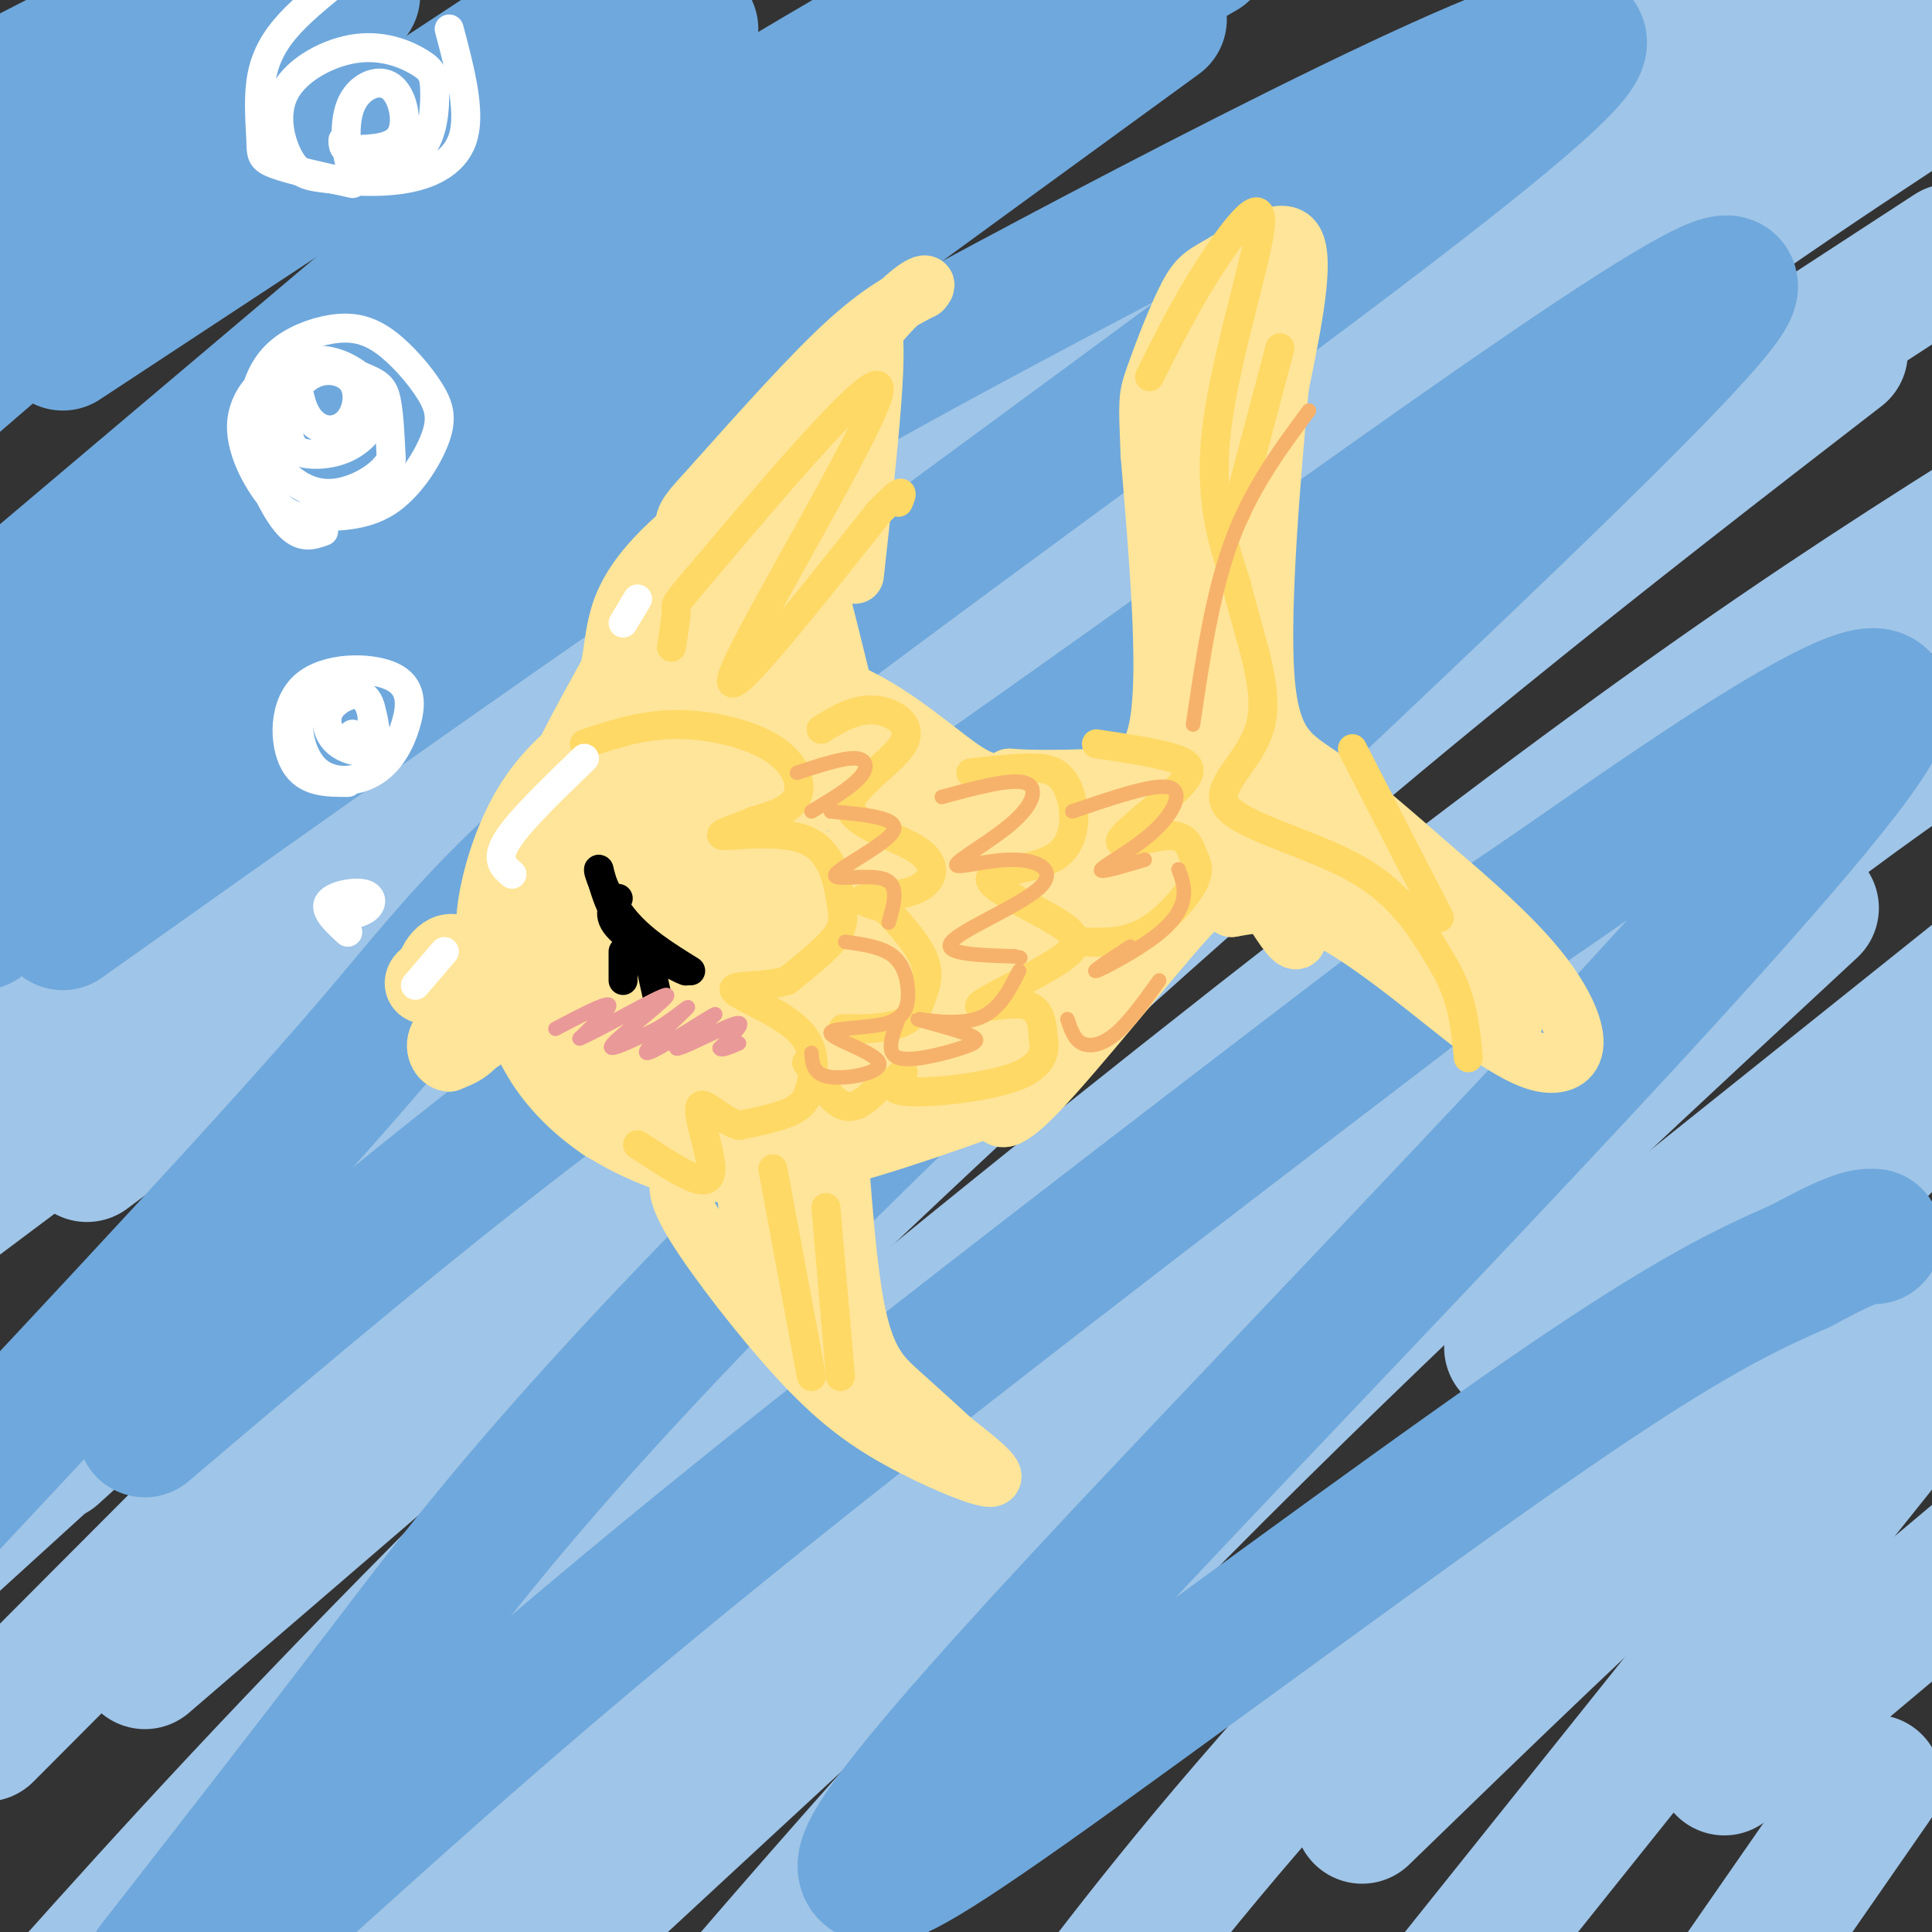 <svg viewBox='0 0 400 400' version='1.1' xmlns='http://www.w3.org/2000/svg' xmlns:xlink='http://www.w3.org/1999/xlink'><rect x="0" y="0" width="400" height="400" fill="#333333" stroke="none"/><g fill='none' stroke='rgb(159,197,232)' stroke-width='28' stroke-linecap='round' stroke-linejoin='round'><path d='M13,202c-11.780,7.315 -23.560,14.631 -7,3c16.560,-11.631 61.458,-42.208 134,-88c72.542,-45.792 172.726,-106.798 191,-116c18.274,-9.202 -45.363,33.399 -109,76'/><path d='M222,77c-57.333,41.833 -146.167,108.417 -235,175'/><path d='M18,239c65.838,-49.296 131.676,-98.593 181,-133c49.324,-34.407 82.133,-53.925 105,-67c22.867,-13.075 35.793,-19.708 58,-33c22.207,-13.292 53.695,-33.243 19,-6c-34.695,27.243 -135.572,101.681 -190,143c-54.428,41.319 -62.408,49.520 -91,76c-28.592,26.480 -77.796,71.240 -127,116'/><path d='M11,301c25.827,-23.435 51.655,-46.869 80,-71c28.345,-24.131 59.208,-48.958 97,-77c37.792,-28.042 82.512,-59.298 120,-83c37.488,-23.702 67.744,-39.851 98,-56'/><path d='M401,18c-25.810,16.935 -51.619,33.869 -95,67c-43.381,33.131 -104.333,82.458 -142,114c-37.667,31.542 -52.048,45.298 -76,69c-23.952,23.702 -57.476,57.351 -91,91'/><path d='M30,344c66.844,-57.556 133.689,-115.111 181,-154c47.311,-38.889 75.089,-59.111 104,-79c28.911,-19.889 58.956,-39.444 89,-59'/><path d='M381,73c-23.940,18.494 -47.881,36.988 -75,59c-27.119,22.012 -57.417,47.542 -97,84c-39.583,36.458 -88.452,83.845 -124,120c-35.548,36.155 -57.774,61.077 -80,86'/><path d='M50,395c27.673,-26.125 55.345,-52.250 95,-86c39.655,-33.750 91.292,-75.125 131,-106c39.708,-30.875 67.488,-51.250 92,-68c24.512,-16.750 45.756,-29.875 67,-43'/><path d='M387,130c-23.289,18.378 -46.578,36.756 -80,65c-33.422,28.244 -76.978,66.356 -119,107c-42.022,40.644 -82.511,83.822 -123,127'/><path d='M122,396c73.000,-67.583 146.000,-135.167 196,-178c50.000,-42.833 77.000,-60.917 104,-79'/><path d='M375,188c-49.167,45.667 -98.333,91.333 -139,133c-40.667,41.667 -72.833,79.333 -105,117'/><path d='M313,279c0.000,0.000 115.000,-92.000 115,-92'/><path d='M393,234c-42.833,43.000 -85.667,86.000 -115,118c-29.333,32.000 -45.167,53.000 -61,74'/><path d='M282,376c25.083,-24.333 50.167,-48.667 73,-69c22.833,-20.333 43.417,-36.667 64,-53'/><path d='M400,286c0.000,0.000 -108.000,135.000 -108,135'/><path d='M357,366c0.000,0.000 69.000,-58.000 69,-58'/><path d='M388,369c0.000,0.000 -34.000,49.000 -34,49'/></g>
<g fill='none' stroke='rgb(111,168,220)' stroke-width='28' stroke-linecap='round' stroke-linejoin='round'><path d='M22,23c-4.500,2.500 -9.000,5.000 -5,1c4.000,-4.000 16.500,-14.500 29,-25'/><path d='M32,1c0.000,0.000 -35.000,21.000 -35,21'/><path d='M1,18c0.000,0.000 39.000,-20.000 39,-20'/><path d='M39,0c0.000,0.000 -41.000,38.000 -41,38'/><path d='M0,50c0.000,0.000 73.000,-51.000 73,-51'/><path d='M66,14c0.000,0.000 -80.000,69.000 -80,69'/><path d='M13,71c0.000,0.000 114.000,-75.000 114,-75'/><path d='M143,6c0.000,0.000 -155.000,131.000 -155,131'/><path d='M3,129c37.333,-27.417 74.667,-54.833 108,-77c33.333,-22.167 62.667,-39.083 92,-56'/><path d='M198,6c-21.917,18.250 -43.833,36.500 -80,64c-36.167,27.500 -86.583,64.250 -137,101'/><path d='M10,152c40.583,-31.500 81.167,-63.000 121,-90c39.833,-27.000 78.917,-49.500 118,-72'/><path d='M240,4c-54.167,39.417 -108.333,78.833 -149,110c-40.667,31.167 -67.833,54.083 -95,77'/><path d='M13,191c38.995,-27.665 77.990,-55.329 105,-74c27.010,-18.671 42.036,-28.348 90,-54c47.964,-25.652 128.867,-67.278 118,-52c-10.867,15.278 -113.503,87.459 -168,129c-54.497,41.541 -60.856,52.440 -81,76c-20.144,23.560 -54.072,59.780 -88,96'/><path d='M30,296c28.353,-24.078 56.706,-48.156 87,-71c30.294,-22.844 62.529,-44.453 118,-84c55.471,-39.547 134.178,-97.033 122,-79c-12.178,18.033 -115.240,111.586 -177,172c-61.760,60.414 -82.217,87.690 -100,111c-17.783,23.310 -32.891,42.655 -48,62'/><path d='M64,390c25.700,-23.149 51.400,-46.298 96,-82c44.600,-35.702 108.102,-83.957 133,-103c24.898,-19.043 11.194,-8.873 33,-24c21.806,-15.127 79.123,-55.551 60,-27c-19.123,28.551 -114.685,126.076 -162,177c-47.315,50.924 -46.383,55.248 -44,57c2.383,1.752 6.219,0.933 33,-18c26.781,-18.933 76.509,-55.981 107,-77c30.491,-21.019 41.746,-26.010 53,-31'/><path d='M373,262c11.333,-6.167 13.167,-6.083 15,-6'/></g>
<g fill='none' stroke='rgb(255,229,153)' stroke-width='12' stroke-linecap='round' stroke-linejoin='round'><path d='M101,199c-0.524,-3.524 -1.048,-7.048 0,-13c1.048,-5.952 3.667,-14.333 8,-21c4.333,-6.667 10.381,-11.619 16,-15c5.619,-3.381 10.810,-5.190 16,-7'/><path d='M141,143c8.000,-2.298 20.000,-4.542 31,-1c11.000,3.542 21.000,12.869 27,17c6.000,4.131 8.000,3.065 10,2'/><path d='M209,161c4.821,0.369 11.875,0.292 18,0c6.125,-0.292 11.321,-0.798 13,-12c1.679,-11.202 -0.161,-33.101 -2,-55'/><path d='M238,94c-0.440,-11.172 -0.541,-11.601 1,-16c1.541,-4.399 4.722,-12.767 7,-17c2.278,-4.233 3.652,-4.332 8,-7c4.348,-2.668 11.671,-7.905 14,-4c2.329,3.905 -0.335,16.953 -3,30'/><path d='M265,80c-1.583,17.190 -4.042,45.167 -3,60c1.042,14.833 5.583,16.524 12,21c6.417,4.476 14.708,11.738 23,19'/><path d='M297,180c7.759,6.585 15.657,13.549 21,20c5.343,6.451 8.131,12.391 8,16c-0.131,3.609 -3.180,4.888 -7,4c-3.820,-0.888 -8.410,-3.944 -13,-7'/><path d='M306,213c-7.756,-5.844 -20.644,-16.956 -30,-22c-9.356,-5.044 -15.178,-4.022 -21,-3'/><path d='M255,188c-3.833,-1.833 -2.917,-4.917 -10,3c-7.083,7.917 -22.167,26.833 -30,35c-7.833,8.167 -8.417,5.583 -9,3'/><path d='M206,229c-9.655,3.452 -29.292,10.583 -43,13c-13.708,2.417 -21.488,0.119 -27,-2c-5.512,-2.119 -8.756,-4.060 -12,-6'/><path d='M124,234c-4.400,-2.978 -9.400,-7.422 -13,-13c-3.600,-5.578 -5.800,-12.289 -8,-19'/><path d='M103,202c-1.715,-2.094 -2.004,2.171 -4,4c-1.996,1.829 -5.701,1.223 -8,0c-2.299,-1.223 -3.193,-3.063 -3,-5c0.193,-1.937 1.475,-3.973 3,-5c1.525,-1.027 3.295,-1.046 5,0c1.705,1.046 3.344,3.156 2,5c-1.344,1.844 -5.672,3.422 -10,5'/><path d='M88,206c-2.386,-0.171 -3.351,-3.097 -1,-5c2.351,-1.903 8.018,-2.781 11,0c2.982,2.781 3.281,9.223 2,13c-1.281,3.777 -4.140,4.888 -7,6'/><path d='M93,220c-2.085,-0.072 -3.796,-3.251 -2,-6c1.796,-2.749 7.100,-5.067 10,-5c2.900,0.067 3.396,2.518 1,5c-2.396,2.482 -7.685,4.995 -9,5c-1.315,0.005 1.342,-2.497 4,-5'/><path d='M106,196c-1.037,-1.139 -2.074,-2.277 -1,-6c1.074,-3.723 4.257,-10.029 9,-16c4.743,-5.971 11.044,-11.605 18,-15c6.956,-3.395 14.565,-4.549 15,-4c0.435,0.549 -6.306,2.802 -11,5c-4.694,2.198 -7.341,4.342 -12,12c-4.659,7.658 -11.329,20.829 -18,34'/><path d='M106,206c1.364,-1.783 13.773,-23.239 27,-39c13.227,-15.761 27.270,-25.826 21,-15c-6.270,10.826 -32.854,42.545 -40,49c-7.146,6.455 5.146,-12.352 19,-27c13.854,-14.648 29.268,-25.136 36,-29c6.732,-3.864 4.780,-1.104 -2,7c-6.780,8.104 -18.390,21.552 -30,35'/><path d='M137,187c-7.480,8.790 -11.181,13.264 -12,13c-0.819,-0.264 1.244,-5.267 15,-19c13.756,-13.733 39.203,-36.197 37,-29c-2.203,7.197 -32.058,44.056 -43,58c-10.942,13.944 -2.971,4.972 5,-4'/><path d='M257,62c-1.400,-0.800 -2.800,-1.600 -5,1c-2.200,2.600 -5.200,8.600 -7,17c-1.800,8.400 -2.400,19.200 -3,30'/><path d='M258,56c-3.167,13.500 -6.333,27.000 -8,39c-1.667,12.000 -1.833,22.500 -2,33'/><path d='M265,62c-4.750,18.167 -9.500,36.333 -11,52c-1.500,15.667 0.250,28.833 2,42'/><path d='M254,98c-0.915,10.595 -1.831,21.190 -2,28c-0.169,6.810 0.408,9.836 3,18c2.592,8.164 7.198,21.467 11,29c3.802,7.533 6.801,9.295 9,10c2.199,0.705 3.600,0.352 5,0'/><path d='M257,144c0.000,0.000 48.000,57.000 48,57'/><path d='M277,168c-6.971,-7.673 -13.942,-15.346 -3,-2c10.942,13.346 39.797,47.712 39,47c-0.797,-0.712 -31.244,-36.500 -43,-49c-11.756,-12.500 -4.819,-1.712 -2,3c2.819,4.712 1.520,3.346 6,7c4.480,3.654 14.740,12.327 25,21'/><path d='M299,195c9.559,9.622 20.957,23.175 10,13c-10.957,-10.175 -44.270,-44.080 -54,-48c-9.730,-3.920 4.124,22.145 10,31c5.876,8.855 3.774,0.499 1,-11c-2.774,-11.499 -6.221,-26.143 -8,-30c-1.779,-3.857 -1.889,3.071 -2,10'/><path d='M256,160c-1.853,8.373 -5.487,24.305 -5,23c0.487,-1.305 5.093,-19.848 6,-24c0.907,-4.152 -1.887,6.086 -8,16c-6.113,9.914 -15.546,19.503 -20,23c-4.454,3.497 -3.930,0.903 3,-15c6.930,-15.903 20.266,-45.115 25,-56c4.734,-10.885 0.867,-3.442 -3,4'/><path d='M254,131c-4.637,10.895 -14.728,36.132 -20,48c-5.272,11.868 -5.725,10.365 -15,18c-9.275,7.635 -27.373,24.407 -21,14c6.373,-10.407 37.216,-47.994 44,-56c6.784,-8.006 -10.490,13.570 -24,27c-13.510,13.430 -23.255,18.715 -33,24'/><path d='M185,206c-6.705,4.562 -6.968,3.965 -6,2c0.968,-1.965 3.167,-5.300 2,-7c-1.167,-1.700 -5.699,-1.765 10,-9c15.699,-7.235 51.631,-21.640 45,-24c-6.631,-2.360 -55.824,7.326 -59,9c-3.176,1.674 39.664,-4.665 51,-8c11.336,-3.335 -8.832,-3.668 -29,-4'/><path d='M199,165c-14.327,-2.048 -35.644,-5.167 -25,-3c10.644,2.167 53.250,9.622 74,11c20.750,1.378 19.643,-3.321 17,-6c-2.643,-2.679 -6.821,-3.340 -11,-4'/><path d='M254,163c-2.454,-0.771 -3.090,-0.698 -5,0c-1.910,0.698 -5.096,2.020 -17,14c-11.904,11.980 -32.527,34.619 -28,32c4.527,-2.619 34.203,-30.496 40,-34c5.797,-3.504 -12.285,17.364 -26,31c-13.715,13.636 -23.061,20.039 -21,18c2.061,-2.039 15.531,-12.519 29,-23'/><path d='M226,201c3.068,-0.843 -3.764,8.549 -13,15c-9.236,6.451 -20.878,9.961 -26,12c-5.122,2.039 -3.723,2.608 -15,2c-11.277,-0.608 -35.228,-2.395 -30,-4c5.228,-1.605 39.637,-3.030 48,-2c8.363,1.030 -9.318,4.515 -27,8'/><path d='M163,232c-9.497,2.653 -19.738,5.285 -29,-3c-9.262,-8.285 -17.544,-27.489 -17,-26c0.544,1.489 9.916,23.670 14,31c4.084,7.330 2.881,-0.191 0,-7c-2.881,-6.809 -7.441,-12.904 -12,-19'/><path d='M119,208c5.086,1.814 23.802,15.848 33,21c9.198,5.152 8.878,1.422 10,0c1.122,-1.422 3.686,-0.537 -4,-8c-7.686,-7.463 -25.622,-23.276 -27,-24c-1.378,-0.724 13.803,13.641 23,20c9.197,6.359 12.412,4.712 16,4c3.588,-0.712 7.549,-0.490 7,-3c-0.549,-2.510 -5.609,-7.753 -15,-13c-9.391,-5.247 -23.112,-10.499 -25,-10c-1.888,0.499 8.056,6.750 18,13'/><path d='M155,208c6.660,4.159 14.309,8.056 20,10c5.691,1.944 9.422,1.934 11,0c1.578,-1.934 1.002,-5.794 -10,-12c-11.002,-6.206 -32.431,-14.758 -34,-13c-1.569,1.758 16.722,13.828 29,20c12.278,6.172 18.541,6.447 22,6c3.459,-0.447 4.113,-1.615 6,-3c1.887,-1.385 5.008,-2.988 -6,-11c-11.008,-8.012 -36.145,-22.432 -39,-23c-2.855,-0.568 16.573,12.716 36,26'/><path d='M190,208c7.452,4.796 8.083,3.786 8,1c-0.083,-2.786 -0.879,-7.349 -13,-16c-12.121,-8.651 -35.565,-21.391 -29,-20c6.565,1.391 43.140,16.914 50,17c6.860,0.086 -15.996,-15.266 -29,-22c-13.004,-6.734 -16.155,-4.852 -16,-5c0.155,-0.148 3.616,-2.328 12,0c8.384,2.328 21.692,9.164 35,16'/><path d='M208,179c-2.914,-6.379 -27.699,-30.325 -30,-32c-2.301,-1.675 17.881,18.922 22,24c4.119,5.078 -7.824,-5.363 -17,-9c-9.176,-3.637 -15.583,-0.470 -18,-1c-2.417,-0.530 -0.843,-4.758 -6,4c-5.157,8.758 -17.045,30.502 -24,40c-6.955,9.498 -8.978,6.749 -11,4'/><path d='M124,209c-3.357,-0.655 -6.250,-4.292 -8,-3c-1.750,1.292 -2.357,7.512 -2,10c0.357,2.488 1.679,1.244 3,0'/><path d='M144,243c-1.097,-0.008 -2.194,-0.016 -3,1c-0.806,1.016 -1.321,3.057 3,10c4.321,6.943 13.478,18.789 21,27c7.522,8.211 13.410,12.788 21,17c7.590,4.212 16.883,8.061 19,8c2.117,-0.061 -2.941,-4.030 -8,-8'/><path d='M197,298c-3.240,-3.050 -7.341,-6.675 -11,-10c-3.659,-3.325 -6.876,-6.349 -9,-18c-2.124,-11.651 -3.155,-31.929 -4,-41c-0.845,-9.071 -1.505,-6.937 -3,0c-1.495,6.937 -3.826,18.675 -3,28c0.826,9.325 4.807,16.236 8,21c3.193,4.764 5.596,7.382 8,10'/><path d='M183,288c-3.659,-4.453 -16.808,-20.585 -23,-28c-6.192,-7.415 -5.427,-6.111 -5,-10c0.427,-3.889 0.517,-12.970 0,-12c-0.517,0.970 -1.639,11.992 2,22c3.639,10.008 12.040,19.002 13,20c0.960,0.998 -5.520,-6.001 -12,-13'/><path d='M158,267c-2.000,-2.167 -1.000,-1.083 0,0'/><path d='M127,152c6.313,-2.711 12.625,-5.423 15,-13c2.375,-7.577 0.812,-20.021 0,-26c-0.812,-5.979 -0.872,-5.494 5,-12c5.872,-6.506 17.678,-20.002 26,-28c8.322,-7.998 13.161,-10.499 18,-13'/><path d='M191,60c2.162,-2.285 -1.432,-1.496 -8,6c-6.568,7.496 -16.111,21.700 -23,33c-6.889,11.300 -11.124,19.696 -13,29c-1.876,9.304 -1.393,19.515 -1,23c0.393,3.485 0.697,0.242 1,-3'/><path d='M147,148c-0.492,-5.120 -2.223,-16.419 4,-29c6.223,-12.581 20.400,-26.444 25,-32c4.600,-5.556 -0.377,-2.803 -6,1c-5.623,3.803 -11.892,8.658 -18,16c-6.108,7.342 -12.054,17.171 -18,27'/><path d='M134,131c-4.539,10.046 -6.887,21.662 -8,27c-1.113,5.338 -0.992,4.399 -4,6c-3.008,1.601 -9.145,5.743 -9,2c0.145,-3.743 6.573,-15.372 13,-27'/><path d='M126,139c1.909,-7.903 0.182,-14.159 11,-25c10.818,-10.841 34.182,-26.265 40,-29c5.818,-2.735 -5.909,7.219 -12,17c-6.091,9.781 -6.545,19.391 -7,29'/><path d='M158,131c-0.483,8.129 1.809,13.952 2,11c0.191,-2.952 -1.718,-14.679 2,-28c3.718,-13.321 13.062,-28.234 15,-27c1.938,1.234 -3.531,18.617 -9,36'/><path d='M168,123c-1.893,8.774 -2.125,12.708 1,22c3.125,9.292 9.607,23.940 10,20c0.393,-3.940 -5.304,-26.470 -11,-49'/><path d='M168,116c1.089,-20.556 9.311,-47.444 12,-48c2.689,-0.556 -0.156,25.222 -3,51'/></g>
<g fill='none' stroke='rgb(255,217,102)' stroke-width='6' stroke-linecap='round' stroke-linejoin='round'><path d='M121,154c5.970,-1.988 11.940,-3.976 19,-4c7.060,-0.024 15.208,1.917 20,5c4.792,3.083 6.226,7.310 5,10c-1.226,2.690 -5.113,3.845 -9,5'/><path d='M156,170c-3.674,1.561 -8.357,2.962 -6,3c2.357,0.038 11.756,-1.289 17,1c5.244,2.289 6.335,8.193 7,12c0.665,3.807 0.904,5.516 -1,8c-1.904,2.484 -5.952,5.742 -10,9'/><path d='M163,203c-4.771,1.515 -11.698,0.804 -11,2c0.698,1.196 9.022,4.300 13,8c3.978,3.700 3.609,7.996 3,11c-0.609,3.004 -1.460,4.715 -4,6c-2.540,1.285 -6.770,2.142 -11,3'/><path d='M153,233c-3.644,-1.022 -7.255,-5.078 -8,-4c-0.745,1.078 1.376,7.290 2,11c0.624,3.710 -0.250,4.917 -3,4c-2.750,-0.917 -7.375,-3.959 -12,-7'/><path d='M170,151c3.529,-2.146 7.058,-4.291 11,-4c3.942,0.291 8.298,3.019 6,7c-2.298,3.981 -11.251,9.216 -11,13c0.251,3.784 9.707,6.117 14,9c4.293,2.883 3.425,6.315 0,8c-3.425,1.685 -9.407,1.624 -11,2c-1.593,0.376 1.204,1.188 4,2'/><path d='M183,188c2.400,2.182 6.400,6.637 8,10c1.600,3.363 0.800,5.633 0,8c-0.800,2.367 -1.600,4.829 -5,6c-3.400,1.171 -9.400,1.049 -11,1c-1.600,-0.049 1.200,-0.024 4,0'/><path d='M183,224c-2.667,2.833 -5.333,5.667 -8,5c-2.667,-0.667 -5.333,-4.833 -8,-9'/><path d='M201,160c4.247,-0.475 8.493,-0.950 12,-1c3.507,-0.050 6.274,0.325 8,4c1.726,3.675 2.412,10.648 -2,14c-4.412,3.352 -13.922,3.082 -14,5c-0.078,1.918 9.275,6.025 14,9c4.725,2.975 4.823,4.818 0,8c-4.823,3.182 -14.568,7.703 -16,9c-1.432,1.297 5.448,-0.629 9,0c3.552,0.629 3.776,3.815 4,7'/><path d='M216,215c0.560,2.667 -0.042,5.833 -6,8c-5.958,2.167 -17.274,3.333 -22,3c-4.726,-0.333 -2.863,-2.167 -1,-4'/><path d='M227,154c6.213,0.937 12.427,1.874 16,3c3.573,1.126 4.506,2.441 1,6c-3.506,3.559 -11.450,9.364 -12,11c-0.550,1.636 6.295,-0.896 10,-1c3.705,-0.104 4.272,2.220 5,4c0.728,1.780 1.619,3.018 0,6c-1.619,2.982 -5.748,7.709 -10,10c-4.252,2.291 -8.626,2.145 -13,2'/><path d='M238,78c3.536,-7.113 7.071,-14.226 12,-22c4.929,-7.774 11.250,-16.208 11,-10c-0.250,6.208 -7.071,27.060 -9,42c-1.929,14.940 1.036,23.970 4,33'/><path d='M256,121c2.549,10.786 6.920,21.252 5,29c-1.920,7.748 -10.132,12.778 -7,17c3.132,4.222 17.609,7.635 27,13c9.391,5.365 13.695,12.683 18,20'/><path d='M299,200c3.833,6.500 4.417,12.750 5,19'/><path d='M280,155c0.000,0.000 18.000,35.000 18,35'/><path d='M265,72c0.000,0.000 -9.000,34.000 -9,34'/><path d='M139,134c0.547,-3.394 1.094,-6.788 1,-8c-0.094,-1.212 -0.829,-0.242 10,-13c10.829,-12.758 33.223,-39.242 32,-32c-1.223,7.242 -26.064,48.212 -30,58c-3.936,9.788 13.032,-11.606 30,-33'/><path d='M182,106c5.667,-5.833 4.833,-3.917 4,-2'/><path d='M160,242c0.000,0.000 8.000,43.000 8,43'/><path d='M171,250c0.000,0.000 3.000,35.000 3,35'/></g>
<g fill='none' stroke='rgb(0,0,0)' stroke-width='6' stroke-linecap='round' stroke-linejoin='round'><path d='M128,186c-1.333,1.929 -2.667,3.857 1,7c3.667,3.143 12.333,7.500 13,8c0.667,0.500 -6.667,-2.857 -11,-7c-4.333,-4.143 -5.667,-9.071 -7,-14'/><path d='M124,180c-0.600,-0.444 1.400,5.444 5,10c3.600,4.556 8.800,7.778 14,11'/><path d='M134,197c0.000,0.000 2.000,9.000 2,9'/><path d='M129,197c0.000,0.000 0.000,6.000 0,6'/></g>
<g fill='none' stroke='rgb(255,255,255)' stroke-width='6' stroke-linecap='round' stroke-linejoin='round'><path d='M86,204c0.000,0.000 6.000,-7.000 6,-7'/><path d='M106,181c-1.750,-1.500 -3.500,-3.000 -1,-7c2.500,-4.000 9.250,-10.500 16,-17'/><path d='M129,129c0.000,0.000 3.000,-5.000 3,-5'/><path d='M72,193c-2.417,-2.232 -4.833,-4.464 -4,-6c0.833,-1.536 4.917,-2.375 7,-2c2.083,0.375 2.167,1.964 1,3c-1.167,1.036 -3.583,1.518 -6,2'/><path d='M72,162c-4.363,-0.000 -8.726,-0.001 -11,-4c-2.274,-3.999 -2.460,-11.998 2,-16c4.460,-4.002 13.567,-4.007 18,-2c4.433,2.007 4.192,6.026 3,10c-1.192,3.974 -3.336,7.905 -7,10c-3.664,2.095 -8.848,2.355 -12,-1c-3.152,-3.355 -4.272,-10.326 -2,-14c2.272,-3.674 7.935,-4.050 11,-2c3.065,2.050 3.533,6.525 4,11'/><path d='M78,154c-0.504,2.104 -3.766,1.864 -6,1c-2.234,-0.864 -3.442,-2.352 -4,-4c-0.558,-1.648 -0.467,-3.455 1,-5c1.467,-1.545 4.311,-2.826 6,-2c1.689,0.826 2.224,3.761 2,6c-0.224,2.239 -1.207,3.783 -2,4c-0.793,0.217 -1.397,-0.891 -2,-2'/><path d='M67,110c-2.195,0.802 -4.390,1.604 -7,-1c-2.610,-2.604 -5.634,-8.614 -7,-14c-1.366,-5.386 -1.075,-10.148 0,-14c1.075,-3.852 2.932,-6.794 6,-9c3.068,-2.206 7.347,-3.677 11,-4c3.653,-0.323 6.681,0.501 10,3c3.319,2.499 6.928,6.671 9,10c2.072,3.329 2.607,5.815 1,10c-1.607,4.185 -5.356,10.071 -10,13c-4.644,2.929 -10.185,2.903 -14,3c-3.815,0.097 -5.905,0.319 -9,-3c-3.095,-3.319 -7.194,-10.179 -7,-16c0.194,-5.821 4.681,-10.601 10,-12c5.319,-1.399 11.471,0.585 15,2c3.529,1.415 4.437,2.261 5,5c0.563,2.739 0.782,7.369 1,12'/><path d='M81,95c-1.814,3.525 -6.851,6.336 -11,7c-4.149,0.664 -7.412,-0.820 -10,-3c-2.588,-2.180 -4.502,-5.058 -5,-9c-0.498,-3.942 0.418,-8.950 3,-12c2.582,-3.050 6.829,-4.143 11,-3c4.171,1.143 8.266,4.521 9,8c0.734,3.479 -1.893,7.060 -5,9c-3.107,1.940 -6.696,2.238 -9,2c-2.304,-0.238 -3.325,-1.011 -4,-3c-0.675,-1.989 -1.004,-5.193 0,-8c1.004,-2.807 3.342,-5.219 6,-6c2.658,-0.781 5.638,0.067 7,2c1.362,1.933 1.107,4.951 0,7c-1.107,2.049 -3.067,3.129 -5,3c-1.933,-0.129 -3.838,-1.465 -5,-4c-1.162,-2.535 -1.581,-6.267 -2,-10'/><path d='M61,75c-0.333,-1.667 -0.167,-0.833 0,0'/><path d='M73,38c-6.445,-1.416 -12.890,-2.833 -16,-4c-3.110,-1.167 -2.885,-2.086 -3,-5c-0.115,-2.914 -0.569,-7.823 0,-12c0.569,-4.177 2.163,-7.622 5,-11c2.837,-3.378 6.919,-6.689 11,-10'/><path d='M93,6c2.197,8.287 4.395,16.573 3,22c-1.395,5.427 -6.382,7.993 -12,9c-5.618,1.007 -11.867,0.453 -16,0c-4.133,-0.453 -6.151,-0.807 -8,-4c-1.849,-3.193 -3.530,-9.225 -1,-14c2.530,-4.775 9.271,-8.295 15,-9c5.729,-0.705 10.446,1.403 13,3c2.554,1.597 2.944,2.683 3,6c0.056,3.317 -0.222,8.865 -3,12c-2.778,3.135 -8.058,3.855 -11,4c-2.942,0.145 -3.548,-0.287 -4,-3c-0.452,-2.713 -0.750,-7.707 1,-11c1.750,-3.293 5.548,-4.887 8,-3c2.452,1.887 3.558,7.253 2,10c-1.558,2.747 -5.779,2.873 -10,3'/><path d='M73,31c-2.000,0.167 -2.000,-0.917 -2,-2'/></g>
<g fill='none' stroke='rgb(234,153,153)' stroke-width='3' stroke-linecap='round' stroke-linejoin='round'><path d='M115,213c5.083,-2.667 10.167,-5.333 11,-5c0.833,0.333 -2.583,3.667 -6,7'/><path d='M120,215c3.905,-1.583 16.667,-9.042 18,-9c1.333,0.042 -8.762,7.583 -11,10c-2.238,2.417 3.381,-0.292 9,-3'/><path d='M136,213c3.514,-2.084 7.798,-5.793 6,-4c-1.798,1.793 -9.678,9.088 -8,9c1.678,-0.088 12.914,-7.560 14,-8c1.086,-0.440 -7.977,6.151 -8,7c-0.023,0.849 8.993,-4.043 12,-5c3.007,-0.957 0.003,2.022 -3,5'/><path d='M149,217c0.167,0.667 2.083,-0.167 4,-1'/></g>
<g fill='none' stroke='rgb(246,178,107)' stroke-width='3' stroke-linecap='round' stroke-linejoin='round'><path d='M165,160c4.733,-1.556 9.467,-3.111 12,-3c2.533,0.111 2.867,1.889 1,4c-1.867,2.111 -5.933,4.556 -10,7'/><path d='M172,168c7.143,0.649 14.286,1.298 13,4c-1.286,2.702 -11.000,7.458 -12,9c-1.000,1.542 6.714,-0.131 10,1c3.286,1.131 2.143,5.065 1,9'/><path d='M175,195c3.851,0.539 7.703,1.077 10,3c2.297,1.923 3.040,5.230 3,8c-0.040,2.770 -0.861,5.002 -5,6c-4.139,0.998 -11.594,0.762 -11,2c0.594,1.238 9.237,3.949 10,6c0.763,2.051 -6.353,3.443 -10,3c-3.647,-0.443 -3.823,-2.722 -4,-5'/><path d='M195,165c6.973,-1.886 13.945,-3.771 17,-3c3.055,0.771 2.192,4.199 -2,8c-4.192,3.801 -11.715,7.974 -12,9c-0.285,1.026 6.666,-1.096 12,-1c5.334,0.096 9.052,2.411 5,6c-4.052,3.589 -15.872,8.454 -18,11c-2.128,2.546 5.436,2.773 13,3'/><path d='M210,198c2.167,0.500 1.083,0.250 0,0'/><path d='M211,201c-2.161,4.301 -4.322,8.602 -9,10c-4.678,1.398 -11.872,-0.106 -12,0c-0.128,0.106 6.811,1.822 10,3c3.189,1.178 2.628,1.817 -1,3c-3.628,1.183 -10.322,2.909 -13,2c-2.678,-0.909 -1.339,-4.455 0,-8'/><path d='M222,168c8.411,-2.881 16.821,-5.762 20,-5c3.179,0.762 1.125,5.167 -3,9c-4.125,3.833 -10.321,7.095 -11,8c-0.679,0.905 4.161,-0.548 9,-2'/><path d='M244,180c0.702,1.869 1.405,3.738 1,6c-0.405,2.262 -1.917,4.917 -6,8c-4.083,3.083 -10.738,6.595 -12,7c-1.262,0.405 2.869,-2.298 7,-5'/><path d='M240,203c-3.089,4.311 -6.178,8.622 -9,11c-2.822,2.378 -5.378,2.822 -7,2c-1.622,-0.822 -2.311,-2.911 -3,-5'/><path d='M247,150c2.000,-13.583 4.000,-27.167 8,-38c4.000,-10.833 10.000,-18.917 16,-27'/></g>
</svg>